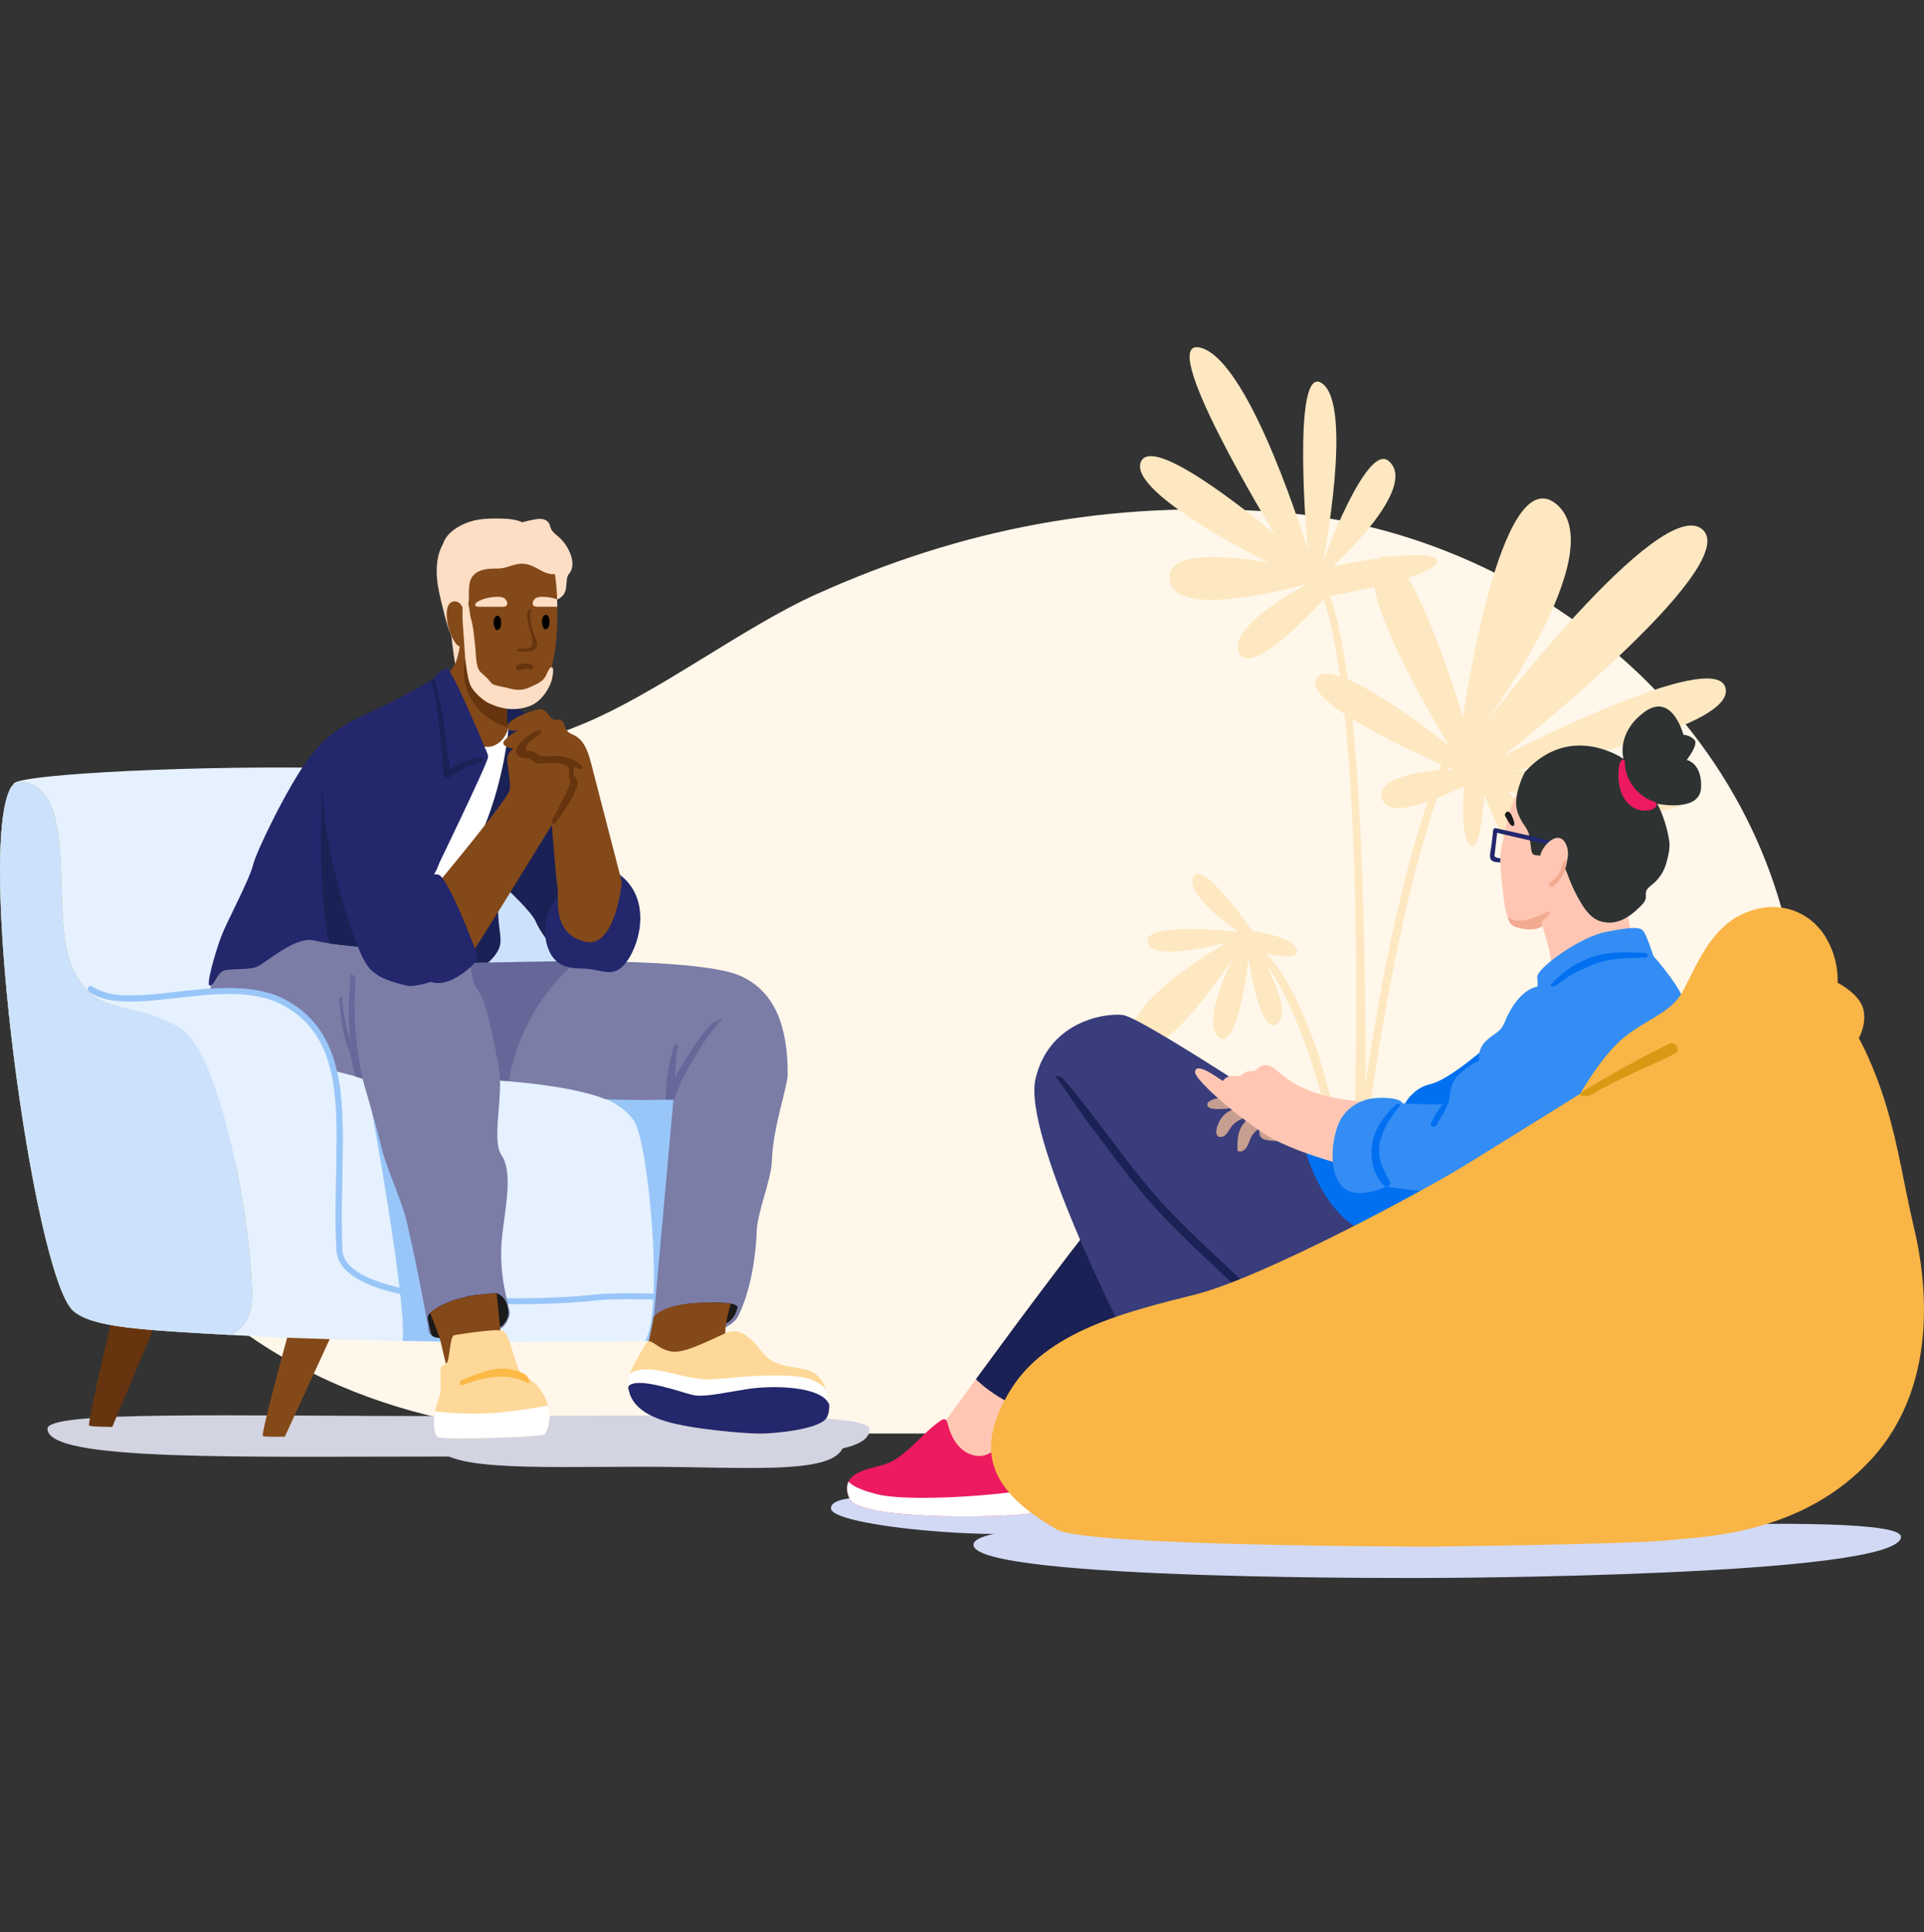 <svg width="240" height="241" viewBox="0 0 240 241" fill="none" xmlns="http://www.w3.org/2000/svg">
<rect x="0" y="0" width="240" height="241" fill="#333333" stroke="none"/>
<g clip-path="url(#clip0_1892_15838)">
<path d="M224.422 126.579C223.602 110.629 216.351 94.97 203.519 83.166C192.06 72.623 176.283 65.119 159.222 63.864C138.308 62.328 119.848 65.998 101.84 74.109C92.527 78.308 81.885 86.588 72.358 90.436C67.454 92.416 62.455 94.22 57.321 95.73C52.464 97.157 47.52 98.369 42.718 99.931C38.324 101.362 34.043 103.099 30.259 105.49C27.1 107.487 24.311 109.873 21.947 112.532C17.067 118.018 13.998 124.611 12.902 131.394C11.02 143.017 17.715 162.258 42.384 172.83C51.659 176.804 61.954 178.792 72.361 178.792H181.631C190.205 178.792 198.503 176.141 204.843 171.277C204.883 171.248 204.924 171.213 204.965 171.183C219.46 159.995 225.254 142.751 224.419 126.582L224.422 126.579Z" fill="#FFF7EA"/>
<path d="M182.617 98.094C182.125 98.129 173.353 102.964 172.373 99.571C171.393 96.179 181.232 95.969 181.232 95.969C181.232 95.969 162.217 87.992 164.195 84.634C166.173 81.277 180.779 93.034 180.779 93.034C180.779 93.034 168.258 72.909 171.969 69.677C175.68 66.442 182.494 89.449 182.494 89.449C182.494 89.449 187.078 56.967 194.154 62.888C201.227 68.812 185.033 90.503 185.033 90.503C185.033 90.503 207.108 61.463 212.363 66.033C217.616 70.602 187.52 94.281 187.52 94.281C187.52 94.281 214.132 80.497 215.254 85.858C216.374 91.218 188.643 96.179 188.643 96.179C188.643 96.179 211.159 94.068 210.773 99.04C210.389 104.015 188.081 98.69 188.081 98.69C188.081 98.69 197.641 108.392 193.843 110.395C190.045 112.398 185.159 99.145 185.159 99.145C185.159 99.145 184.705 106.599 183.39 105.455C182.076 104.313 182.62 98.091 182.62 98.091" fill="#FEE8C1"/>
<path d="M165.431 74.433C165.431 74.433 179.682 71.887 179.237 69.94C178.795 67.992 166.277 70.632 166.277 70.632C166.277 70.632 177.128 60.778 173.21 57.484C170.459 55.172 165.058 69.928 165.058 69.928C165.058 69.928 168.833 50.617 164.93 47.823C161.027 45.029 163.107 68.53 163.107 68.53C163.107 68.53 156.106 45.295 149.879 43.403C143.653 41.511 158.994 66.603 158.994 66.603C158.994 66.603 143.81 53.689 142.297 57.642C140.788 61.595 158.302 70.206 158.302 70.206C158.302 70.206 144.944 67.487 145.924 72.509C146.904 77.531 163.174 72.778 163.174 72.778C163.174 72.778 153.015 78.016 154.568 81.432C156.121 84.848 165.428 74.433 165.428 74.433" fill="#FEE8C1"/>
<path d="M169.602 148.138C169.649 147.683 174.75 99.604 185.694 86.506L185.04 85.957C180.366 91.549 176.251 103.233 172.807 120.684C171.743 126.083 170.911 131.225 170.303 135.394C170.39 131.592 170.317 127.046 170.248 122.387C169.695 84.842 166.83 71.89 162.692 68.924L162.197 69.619C171.6 76.36 168.785 147.624 168.753 148.062L169.602 148.138Z" fill="#FEE8C1"/>
<path d="M166.55 143.45C166.509 143.251 161.844 120.854 155.01 117.753L155.362 116.974C158.421 118.36 161.306 122.755 163.941 130.033C165.884 135.397 167.373 143.222 167.385 143.271L166.55 143.45Z" fill="#FEE8C1"/>
<path d="M156.223 116.133C156.223 116.133 149.996 107.052 148.856 109.353C147.719 111.654 154.504 116.232 154.504 116.232C154.504 116.232 142.574 114.83 143.155 117.511C143.734 120.191 153.172 117.481 153.172 117.481C153.172 117.481 138.979 125.473 141.567 129.87C144.156 134.267 153.844 119.49 153.844 119.49C153.844 119.49 149.67 127.452 152.061 129.362C154.451 131.271 155.752 119.487 155.752 119.487C155.752 119.487 157.116 129.254 159.306 127.715C161.496 126.176 157.086 118.719 157.086 118.719C157.086 118.719 162.339 120.141 161.76 118.419C161.181 116.696 156.22 116.135 156.22 116.135" fill="#FEE8C1"/>
<path d="M154.344 146.145L181.453 146.647L181.813 140.507L154.32 140.188L154.344 146.145Z" fill="#FEE8C1"/>
<path d="M179.236 144.302C179.236 144.302 177.378 163.552 176.2 164.034C175.022 164.515 159.488 164.393 159 163.712C158.511 163.032 156.693 143.882 156.693 143.882L179.236 144.302Z" fill="#FEE8C1"/>
<path d="M203.93 117.496C203.93 117.496 193.864 122.042 193.457 119.619C193.105 117.523 192.355 115.409 192.163 114.874C192.131 114.79 192.113 114.746 192.113 114.746C192.113 114.746 192.099 114.752 192.07 114.766C191.738 114.921 189.58 115.905 188.626 115.365C188.44 115.26 188.28 115 188.141 114.635C188.12 114.582 188.1 114.53 188.082 114.472C187.701 113.353 187.579 112.139 187.451 110.971C187.335 109.914 187.161 108.801 187.178 107.739C187.187 107.237 187.12 106.746 187.192 106.241C187.251 105.835 187.358 105.435 187.454 105.035C187.661 104.194 187.818 103.342 187.928 102.483C187.978 102.101 188.033 101.785 188.181 101.432C188.641 100.337 189.007 99.234 189.7 98.253C190.142 97.625 190.694 97.064 191.349 96.661C191.651 96.475 192.003 96.264 192.361 96.247C192.759 96.229 193.163 96.358 193.539 96.475C194.914 96.898 196.171 97.71 197.337 98.536C199.579 100.124 201.641 101.987 203.578 103.931C203.744 104.098 203.907 104.261 204.07 104.431C204.07 104.431 203.127 112.384 203.061 113.715C202.991 115.047 203.927 117.493 203.927 117.493L203.93 117.496Z" fill="#FFC7B3"/>
<path d="M190.282 96.223C190.014 96.518 188.755 99.309 189.229 101.032C189.703 102.754 190.532 103.078 190.756 104.223C190.98 105.364 190.936 106.211 191.201 106.509C191.352 106.678 191.785 106.675 191.986 106.71C192.504 106.798 193.018 106.886 193.521 107.035C194.039 107.189 194.583 107.364 194.915 107.814C195.296 108.331 195.496 108.953 195.723 109.545C196.145 110.661 196.674 111.735 197.299 112.751C197.808 113.58 198.541 114.529 199.504 114.859C201.554 115.563 203.256 114.43 204.658 113.005C204.943 112.716 205.242 112.398 205.297 111.995C205.332 111.753 205.268 111.499 205.318 111.259C205.405 110.824 205.815 110.547 206.158 110.267C206.97 109.607 207.557 108.687 207.845 107.686C208.09 106.845 208.351 105.762 208.22 104.886C207.985 103.3 207.47 101.671 206.734 100.243C206.734 100.243 212.03 101.367 212.19 98.264C212.35 95.16 210.399 94.778 210.399 94.778C210.399 94.778 211.905 92.877 211.373 92.281C210.841 91.689 209.997 91.645 209.997 91.645C209.997 91.645 208.587 86.197 205.071 88.842C201.554 91.487 202.517 94.649 202.517 94.649C202.517 94.649 195.953 90.01 190.282 96.223Z" fill="#2E3233"/>
<path d="M206.289 99.957C204.282 99.347 202.659 97.195 202.686 95.084C202.694 94.427 202.098 94.789 201.993 95.443C201.333 99.525 203.753 101.624 205.946 100.999C206.621 100.806 206.961 100.164 206.289 99.96V99.957Z" fill="#ED1A60"/>
<path d="M193.637 104.926C191.31 104.304 188.94 103.828 186.593 103.291C186.413 103.25 186.282 103.373 186.261 103.545C186.194 104.135 186.128 104.725 186.061 105.317C186.005 105.805 185.811 106.488 185.883 106.976C185.959 107.501 186.628 107.548 187.166 107.56C187.148 107.385 187.14 107.209 187.157 107.031C186.922 107.022 186.68 106.999 186.541 106.891C186.366 106.757 186.43 106.687 186.456 106.456C186.479 106.246 186.503 106.036 186.529 105.822C186.602 105.171 186.677 104.52 186.75 103.869C188.998 104.386 191.246 104.952 193.512 105.382C193.806 105.437 193.934 105.005 193.637 104.926Z" fill="#23276C"/>
<path d="M195.332 105.271C194.425 103.379 192.429 105.397 192.153 106.632C192.153 106.644 192.153 106.655 192.147 106.667C192.083 106.757 192.048 106.877 192.072 107.014C192.136 107.432 192.211 107.846 192.307 108.258C192.383 108.585 192.447 108.953 192.604 109.26C192.578 109.333 192.552 109.403 192.528 109.476C192.432 109.744 192.554 109.963 192.746 110.074C192.863 110.366 193.255 110.568 193.584 110.314C194.907 109.286 196.141 106.959 195.332 105.274V105.271Z" fill="#FFC7B3"/>
<path d="M194.92 107.703C194.699 108.833 194.181 109.426 193.288 110.15C193.044 110.348 193.466 110.748 193.71 110.576C194.702 109.87 195.304 108.673 195.464 107.467C195.502 107.192 194.975 107.429 194.92 107.706V107.703Z" fill="#F2AA91"/>
<path d="M192.322 115.072C192.322 115.148 192.346 115.221 192.36 115.294C192.395 115.461 192.36 115.551 192.221 115.63C192.122 115.685 192.017 115.729 191.909 115.764C191.002 116.062 189.891 115.893 189.01 115.589C188.521 115.423 188.323 115.099 188.146 114.631C188.126 114.579 188.105 114.526 188.088 114.468C188.164 114.439 188.271 114.459 188.408 114.55C188.518 114.623 188.638 114.678 188.763 114.719C189.548 114.982 190.461 114.748 191.217 114.497C191.799 114.304 192.354 114.042 192.919 113.805C193.058 113.747 193.204 113.697 193.349 113.659C193.34 113.975 193.07 114.246 192.837 114.456C192.663 114.614 192.343 114.792 192.322 115.052C192.322 115.058 192.322 115.064 192.322 115.066V115.072Z" fill="#F2AA91"/>
<path d="M188.626 101.834C188.617 101.811 188.605 101.785 188.597 101.761C188.53 101.577 188.265 101.151 188.024 101.224C187.858 101.274 187.707 101.507 187.724 101.683C187.73 101.744 187.762 101.799 187.794 101.852C187.951 102.115 188.105 102.377 188.262 102.637C188.355 102.795 188.471 102.967 188.652 102.999C188.739 103.014 188.838 102.988 188.879 102.909C188.902 102.865 188.905 102.815 188.902 102.766C188.89 102.447 188.742 102.129 188.626 101.834Z" fill="#1A1A1A"/>
<path d="M191.499 126.719C191.499 126.719 191.956 123.008 191.746 121.931C191.537 120.853 197.054 116.871 200.276 116.24C203.499 115.607 204.293 115.648 204.808 115.942C205.325 116.237 206.233 119.218 206.233 119.218C206.233 119.218 208.996 122.296 209.947 124.48C210.898 126.664 198.435 139.353 198.435 139.353L191.496 126.722L191.499 126.719Z" fill="#338DF4"/>
<path d="M205.07 118.834C202.709 118.761 200.315 118.606 198.093 119.558C196.066 120.425 194.987 121.166 193.495 122.769C193.172 123.117 193.92 123.079 194.295 122.784C195.897 121.526 196.264 121.426 198.134 120.55C200.347 119.514 202.802 119.476 205.163 119.429C205.757 119.418 205.681 118.854 205.073 118.837L205.07 118.834Z" fill="#0070F1"/>
<path d="M115.867 187.166C115.867 187.166 103.396 185.665 103.66 188.168C103.925 190.67 130.726 192.67 132.052 190.168C133.378 187.665 115.867 187.166 115.867 187.166Z" fill="#D2D9F4"/>
<path d="M154.92 168.915L123.873 184.631L116.975 181.169L117.772 177.44C117.772 177.44 119.415 175.174 121.803 171.916C127.145 164.631 136.213 152.389 139 149.449C139.215 149.221 139.395 149.046 139.529 148.938C140.986 147.767 145.477 153.901 149.234 159.671C149.583 160.202 149.921 160.731 150.252 161.25C152.873 165.367 154.917 168.917 154.917 168.917L154.92 168.915Z" fill="#FFC7B3"/>
<path d="M128.486 188.719C127.854 189.16 107.26 189.875 105.963 186.897C105.57 186.001 105.582 185.312 105.855 184.777C106.335 183.831 107.513 183.431 108.458 183.154C109.479 182.856 110.451 182.719 111.39 182.188C112.286 181.677 113.08 181.008 113.83 180.302C114.97 179.23 116.035 178.062 117.326 177.183C117.489 177.072 117.684 176.964 117.87 177.026C118.079 177.099 118.158 177.35 118.213 177.566C118.495 178.669 118.958 179.764 119.769 180.561C120.581 181.358 121.796 181.808 122.887 181.484C124.167 181.104 124.995 179.796 126.258 179.367C126.397 179.32 126.546 179.283 126.691 179.306C126.851 179.329 126.991 179.42 127.119 179.516C127.497 179.808 127.924 180.255 128.003 180.737C128.078 181.21 128.116 181.7 128.177 182.179C128.328 183.35 128.465 184.523 128.561 185.703C128.695 187.259 128.724 188.558 128.486 188.725V188.719Z" fill="#ED1A60"/>
<path d="M128.486 188.719C127.854 189.16 107.26 189.875 105.963 186.897C105.57 186.001 105.582 185.312 105.855 184.777C106.175 185.186 107.062 185.776 109.412 186.366C113.423 187.373 125.254 186.477 128.561 185.7C128.695 187.256 128.724 188.555 128.486 188.722V188.719Z" fill="white"/>
<path d="M150.535 160.965C150.535 160.965 150.436 161.067 150.256 161.251C148.179 163.362 135.1 176.159 131.433 176.284C126.16 176.468 121.742 172.036 121.742 172.036L121.803 171.916C127.146 164.632 136.214 152.389 139 149.449L149.238 159.671L150.535 160.965Z" fill="#1A2154"/>
<path d="M140.045 166.077C140.045 166.077 127.583 141.522 129.162 134.594C130.741 127.665 137.372 126.319 140.027 126.582C142.683 126.845 168.719 144.375 168.719 144.375L174.306 152.623L146.47 165.461L140.048 166.077H140.045Z" fill="#393D7B"/>
<path d="M135.165 139.224C134.12 137.846 132.954 135.878 131.837 134.553C131.465 134.112 132.192 134.071 132.579 134.515C136.514 139.017 139.789 144.045 143.677 148.582C147.63 153.195 152.283 157.116 156.611 161.355C157.1 161.834 156.349 162.585 155.863 162.106C151.539 157.863 146.885 153.936 142.939 149.323C140.725 146.736 138.719 143.983 136.689 141.25C136.622 141.25 136.153 140.564 136.078 140.52L135.17 139.221L135.165 139.224Z" fill="#1A2154"/>
<path d="M185.569 130.424C185.569 130.424 180.794 134.687 178.406 135.218C176.018 135.749 175 138.038 174.977 138.225C174.956 138.412 162.75 143.209 162.75 143.209C162.75 143.209 164.608 150.669 169.649 153.332C174.689 155.995 185.834 148.803 185.834 148.803L187.957 135.749L185.569 130.421V130.424Z" fill="#0070F1"/>
<path d="M153.516 136.685C153.516 136.685 150.596 136.95 150.596 137.75C150.596 138.55 152.454 138.282 152.983 138.282C153.126 138.282 153.844 138.007 153.815 138.285C153.807 138.369 153.713 138.413 153.632 138.445C152.937 138.723 152.379 139.277 152.067 139.955C151.875 140.372 151.657 140.886 151.736 141.353C151.838 141.96 152.492 141.893 152.87 141.546C153.152 141.289 153.315 140.927 153.533 140.614C153.903 140.083 154.409 139.759 154.987 139.505C155.319 139.359 155.88 139.298 156.165 139.082C155.726 139.412 155.223 139.955 154.923 140.413C154.379 141.245 154.356 142.305 154.35 143.301C154.35 143.382 154.35 143.473 154.406 143.537C154.455 143.598 154.542 143.619 154.621 143.625C155.014 143.645 155.36 143.347 155.557 143.006C155.755 142.664 155.851 142.273 156.02 141.917C156.252 141.423 156.613 141.073 157.044 140.752C157.308 140.553 157.474 140.238 157.727 140.06C157.788 140.241 157.756 139.946 157.756 140.144C157.756 140.144 156.695 140.676 157.227 141.741C157.756 142.807 162.267 142.007 162.267 142.007L159.879 136.679H153.51L153.516 136.685Z" fill="#C79F91"/>
<path d="M172.7 146.542C172.7 146.542 162.352 144.41 157.841 141.482C153.33 138.55 149.084 134.556 149.084 133.756C149.084 132.956 149.881 132.956 152.533 134.822C152.769 134.477 153.164 134.25 153.572 134.165C153.828 134.113 154.072 134.209 154.328 134.218C154.63 134.226 154.813 134.11 155.052 133.94C155.203 133.832 155.334 133.73 155.511 133.663C155.826 133.546 156.134 133.654 156.445 133.572C156.727 133.496 156.905 133.222 157.146 133.053C157.559 132.764 158.135 132.816 158.589 133.038C159.042 133.26 159.406 133.622 159.79 133.952C161.799 135.68 164.405 136.562 167.011 137.023C169.617 137.485 172.275 137.561 174.902 137.899C173.977 140.723 173.116 143.602 172.706 146.545L172.7 146.542Z" fill="#FFC7B3"/>
<path d="M172.83 148.004C172.83 148.004 169.646 149.601 167.79 148.27C165.932 146.939 165.932 143.476 166.729 140.81C167.525 138.147 169.649 137.347 170.71 137.082C171.772 136.816 174.692 136.816 174.956 137.613C174.956 137.613 179.997 137.879 180.529 137.613C181.058 137.347 180.529 135.482 181.855 134.15C183.181 132.819 184.507 132.285 184.507 132.285C184.507 132.285 184.243 130.953 185.304 129.887C186.366 128.822 187.163 128.822 187.692 127.49C188.221 126.159 189.815 122.962 192.468 122.962C195.12 122.962 197.775 126.159 198.305 132.55C198.834 138.944 186.363 147.733 183.975 148.533C181.587 149.333 172.83 148.001 172.83 148.001V148.004Z" fill="#338DF4"/>
<path d="M174.533 138.016C174.821 137.674 174.428 137.496 174.094 137.805C172.631 139.16 171.389 140.845 171.127 142.877C170.912 144.567 171.368 146.763 172.718 147.905C173.073 148.205 173.617 147.832 173.378 147.394C172.508 145.791 171.735 144.439 172.125 142.515C172.459 140.877 173.483 139.262 174.53 138.018L174.533 138.016Z" fill="#0070F1"/>
<path d="M180.056 137.558C179.649 138.159 178.997 138.983 178.509 140.075C178.282 140.583 178.997 140.746 179.259 140.221C179.745 139.254 180.344 138.556 180.64 137.514C180.78 137.029 180.321 137.164 180.053 137.558H180.056Z" fill="#0070F1"/>
<path d="M178.486 191.669C178.486 191.669 121.436 188.168 121.436 192.67C121.436 197.173 178.559 196.802 178.559 196.802C178.559 196.802 237.128 196.673 237.128 191.669C237.128 188.028 178.486 191.669 178.486 191.669Z" fill="#D2D9F4"/>
<path d="M178.535 192.892C178.535 192.892 135.549 192.892 131.835 190.76C123.386 185.914 121.487 180.904 125.998 173.447C130.509 165.987 140.592 163.59 149.082 161.458C157.574 159.327 177.738 148.404 182.516 145.476C187.292 142.544 197.11 136.419 197.11 136.419C197.11 136.419 199.498 132.156 202.151 129.759C204.803 127.362 207.988 126.562 209.582 124.165C211.172 121.768 212.766 116.174 217.277 114.042C221.788 111.911 225.77 113.777 227.625 116.705C229.484 119.636 229.216 122.565 229.216 122.565C229.216 122.565 231.868 123.896 232.401 125.762C232.93 127.628 231.871 129.49 231.871 129.49C231.871 129.49 233.73 132.688 235.321 138.016C236.912 143.344 237.444 147.604 238.77 153.198C240.096 158.793 242.219 172.378 233.462 181.966C224.705 191.555 212.211 191.648 208.255 192.089C203.48 192.62 178.538 192.889 178.538 192.889L178.535 192.892Z" fill="#F9B546"/>
<path d="M208.198 130.191C204.49 132.016 200.884 134.019 197.362 136.18C196.614 136.638 197.856 136.921 198.612 136.469C202.158 134.346 205.22 133.263 208.917 131.424C209.737 131.015 209.018 129.789 208.198 130.191Z" fill="#D99914"/>
<path d="M108.421 178.193C109.104 182.917 86.16 181.659 57.856 181.659C29.552 181.659 5.924 182.289 5.924 178.193C5.924 175.93 28.528 176.619 56.832 176.619C85.136 176.619 108.107 176.009 108.424 178.193H108.421Z" fill="#D3D4E2"/>
<path d="M37.6 160.339C37.6 160.339 32.394 178.975 32.795 179.113C33.194 179.25 35.529 179.183 35.529 179.183L43.964 160.85L37.6 160.339Z" fill="#844919"/>
<path d="M15.136 159.627C15.136 159.627 10.732 177.679 11.131 177.817C11.529 177.954 14.004 177.969 14.004 177.969L21.499 160.138L15.136 159.627Z" fill="#66340E"/>
<path d="M90.337 158.614C90.186 161.571 90.343 163.852 90.343 166.815C90.157 166.83 89.971 166.841 89.787 166.853C86.568 167.072 83.415 167.186 80.486 167.247C76.066 167.344 72.168 167.317 69.368 167.349C66.238 167.379 63.632 167.393 61.695 167.396C60.477 167.396 59.52 167.396 58.871 167.385C58.662 167.385 58.484 167.379 58.342 167.379C56.806 167.341 53.913 167.306 50.228 167.241C47.753 167.192 44.92 167.13 41.904 167.046C40.13 166.996 38.289 166.935 36.425 166.865C33.903 166.763 31.329 166.649 28.793 166.5C28.444 166.482 28.104 166.462 27.766 166.444C27.429 166.424 27.097 166.406 26.772 166.386C26.588 166.377 26.402 166.366 26.219 166.357C26.012 166.345 25.809 166.336 25.608 166.322C25.599 166.322 25.588 166.322 25.576 166.322C25.387 166.313 25.198 166.301 25.012 166.29C24.963 166.29 24.913 166.284 24.864 166.281C24.712 166.275 24.561 166.263 24.416 166.255H24.404C24.253 166.246 24.102 166.237 23.951 166.225C23.802 166.22 23.654 166.208 23.506 166.199C23.235 166.182 22.97 166.164 22.709 166.147C22.592 166.141 22.476 166.135 22.36 166.126C22.229 166.12 22.098 166.109 21.973 166.1C21.589 166.076 21.217 166.05 20.85 166.024C20.702 166.012 20.556 166.003 20.411 165.992C20.135 165.974 19.867 165.951 19.602 165.933C19.541 165.928 19.48 165.922 19.419 165.916C19.294 165.907 19.172 165.898 19.047 165.887C18.785 165.866 18.523 165.846 18.267 165.82C17.942 165.793 17.619 165.761 17.311 165.729C17.302 165.729 17.296 165.729 17.287 165.729C16.842 165.685 16.412 165.639 15.999 165.586C15.586 165.536 15.188 165.484 14.809 165.425C14.713 165.411 14.615 165.396 14.519 165.382L14.251 165.341C14.196 165.329 14.138 165.323 14.079 165.312C14.05 165.306 14.015 165.3 13.983 165.294C13.893 165.279 13.806 165.265 13.719 165.247C13.632 165.233 13.547 165.218 13.463 165.201C13.294 165.168 13.131 165.136 12.968 165.098C12.89 165.081 12.809 165.063 12.73 165.046C12.582 165.011 12.436 164.976 12.294 164.941C11.721 164.795 11.209 164.631 10.755 164.444C10.72 164.43 10.682 164.415 10.648 164.403C10.444 164.316 10.255 164.228 10.075 164.135C10.046 164.117 10.014 164.103 9.984 164.085C9.854 164.012 9.729 163.936 9.612 163.86C9.569 163.831 9.522 163.799 9.481 163.77C9.353 163.679 9.234 163.586 9.124 163.487C9.048 163.422 8.975 163.344 8.897 163.253C8.868 163.215 8.836 163.177 8.807 163.139C8.777 163.101 8.745 163.06 8.716 163.017C8.687 162.976 8.655 162.929 8.626 162.882C8.562 162.789 8.501 162.693 8.44 162.587C8.35 162.427 8.254 162.255 8.161 162.065C8.129 162.003 8.1 161.939 8.065 161.875C7.954 161.641 7.844 161.396 7.733 161.128C7.588 160.78 7.445 160.406 7.3 160.001C7.283 159.954 7.268 159.91 7.253 159.863C7.189 159.679 7.123 159.493 7.059 159.297C7.027 159.203 6.995 159.104 6.96 159.005C6.928 158.903 6.896 158.806 6.864 158.701C6.814 158.549 6.765 158.395 6.715 158.234C6.669 158.074 6.619 157.913 6.573 157.749C6.538 157.639 6.509 157.528 6.471 157.414C6.407 157.192 6.346 156.961 6.279 156.728C6.262 156.669 6.244 156.611 6.23 156.552C6.18 156.374 6.131 156.196 6.084 156.009C6.052 155.89 6.02 155.767 5.985 155.641C5.889 155.271 5.791 154.888 5.695 154.497C5.599 154.109 5.5 153.706 5.404 153.294C5.34 153.025 5.276 152.745 5.212 152.465C5.159 152.234 5.11 152.006 5.058 151.773C5.017 151.574 4.97 151.376 4.93 151.174C4.898 151.028 4.866 150.882 4.834 150.733C4.834 150.728 4.828 150.716 4.828 150.707C4.735 150.272 4.645 149.831 4.552 149.385C4.523 149.23 4.488 149.078 4.459 148.923C4.406 148.655 4.351 148.38 4.299 148.106C4.089 147.049 3.886 145.957 3.688 144.836C3.644 144.587 3.598 144.339 3.554 144.088C3.496 143.752 3.438 143.417 3.382 143.081C3.292 142.57 3.211 142.059 3.127 141.539C3.068 141.195 3.013 140.847 2.958 140.5C2.903 140.149 2.844 139.802 2.792 139.452C2.632 138.395 2.475 137.332 2.321 136.258C2.242 135.717 2.17 135.18 2.094 134.64C1.998 133.919 1.899 133.195 1.806 132.468C1.76 132.106 1.713 131.744 1.669 131.379C1.501 130.036 1.344 128.687 1.198 127.347C1.146 126.879 1.096 126.412 1.05 125.945C1.05 125.933 1.05 125.922 1.044 125.91C1.009 125.563 0.974 125.212 0.942 124.868C0.925 124.687 0.905 124.509 0.89 124.331C0.881 124.255 0.875 124.179 0.867 124.103C0.843 123.863 0.82 123.624 0.8 123.385C0.791 123.265 0.779 123.145 0.768 123.025C0.745 122.789 0.724 122.55 0.704 122.316C0.698 122.275 0.698 122.237 0.692 122.199C0.678 122.024 0.663 121.846 0.646 121.671C0.602 121.142 0.558 120.62 0.518 120.1C0.492 119.785 0.468 119.466 0.445 119.151C0.445 119.122 0.439 119.095 0.439 119.063C0.413 118.722 0.387 118.377 0.364 118.041C0.349 117.837 0.337 117.639 0.323 117.44C0.314 117.303 0.305 117.166 0.297 117.028C0.253 116.36 0.215 115.697 0.183 115.049C0.175 114.885 0.166 114.722 0.16 114.561C0.137 114.077 0.113 113.598 0.096 113.128C0.09 112.967 0.084 112.812 0.079 112.658C0.073 112.617 0.073 112.573 0.073 112.532C0.061 112.263 0.055 111.995 0.047 111.729C0.038 111.425 0.029 111.122 0.023 110.824C0.023 110.678 0.017 110.532 0.017 110.389C0.012 110.091 0.009 109.796 0.006 109.504C0.006 109.358 0 109.212 0 109.072C0 108.284 0.006 107.519 0.02 106.792C0.02 106.643 0.026 106.494 0.032 106.345C0.032 106.199 0.041 106.053 0.047 105.91C0.052 105.767 0.058 105.624 0.064 105.487C0.07 105.344 0.076 105.206 0.084 105.066C0.099 104.722 0.122 104.383 0.145 104.059C0.151 103.928 0.163 103.799 0.175 103.671C0.215 103.16 0.265 102.675 0.32 102.217C0.334 102.103 0.349 101.989 0.364 101.878C0.369 101.823 0.378 101.77 0.387 101.714C0.393 101.662 0.401 101.606 0.41 101.554C0.428 101.417 0.451 101.285 0.474 101.157C0.486 101.093 0.494 101.025 0.506 100.961C0.526 100.847 0.547 100.739 0.567 100.634C0.587 100.538 0.605 100.444 0.628 100.354C0.64 100.293 0.654 100.237 0.666 100.182C0.681 100.123 0.692 100.065 0.707 100.006C0.718 99.954 0.733 99.904 0.747 99.855C0.756 99.814 0.768 99.77 0.779 99.729C0.785 99.712 0.791 99.688 0.797 99.665C0.82 99.574 0.846 99.49 0.873 99.405C0.939 99.186 1.012 98.982 1.088 98.795C1.117 98.728 1.14 98.666 1.172 98.605C1.192 98.555 1.213 98.512 1.236 98.468C1.256 98.424 1.28 98.377 1.3 98.339C1.317 98.31 1.332 98.284 1.347 98.255C1.361 98.228 1.376 98.205 1.387 98.182C1.405 98.152 1.419 98.129 1.437 98.1C1.527 97.963 1.646 97.861 1.71 97.738C2.01 97.201 6.686 96.675 13.317 96.298C14.263 96.243 15.252 96.193 16.272 96.144C18.346 96.047 20.553 95.966 22.84 95.898C39.208 95.422 59.502 95.82 61.951 98.255C62.833 99.13 63.833 101.128 64.828 103.665C67.076 109.387 69.306 117.869 70.147 122.488C70.272 123.192 70.368 123.808 70.426 124.307C70.764 127.215 70.807 126.503 72.003 129.206C73.471 132.529 74.763 131.942 78.174 132.255C80.934 132.506 84.41 132.202 87.048 133.455C87.766 133.796 88.42 134.252 88.985 134.868C90.014 135.992 90.497 137.428 90.715 138.949C90.951 140.579 90.881 142.301 90.863 143.82C90.794 148.763 90.581 153.685 90.331 158.622L90.337 158.614Z" fill="#E5F1FE"/>
<path d="M9.126 163.475C11.493 165.577 17.717 165.864 28.789 166.497C29.72 166.056 30.68 165.218 31.206 163.642C32.451 159.913 28.379 131.586 22.373 128.135C15.705 124.302 12.139 127.157 9.108 120.859C6.078 114.559 9.885 99.668 3.478 97.656C2.78 97.437 2.099 97.61 1.439 98.088C-3.121 105.23 4.214 159.116 9.123 163.478L9.126 163.475Z" fill="#A89F6B"/>
<path d="M74.193 132.272C74.646 131.998 75.179 131.878 75.743 131.846C75.228 131.72 74.725 131.563 74.242 131.376C74.091 131.437 73.942 131.51 73.797 131.598C73.367 131.861 73.762 132.535 74.193 132.272Z" fill="#978C50"/>
<path d="M90.196 161.565C83.053 161.396 77.213 161.11 74.232 161.452C66.385 162.351 48.883 162.319 43.982 158.167C43.168 157.475 42.752 156.727 42.714 155.875C42.569 152.663 42.63 149.574 42.688 146.587C42.761 142.888 42.831 139.396 42.479 136.301C42.438 135.939 42.394 135.603 42.345 135.276C41.583 130.149 39.465 126.798 35.69 124.728C31.796 122.596 26.555 123.195 21.934 123.723C17.743 124.202 13.785 124.652 11.542 123.052C11.373 122.929 11.135 122.97 11.013 123.136C10.891 123.306 10.929 123.539 11.1 123.662C13.581 125.434 17.679 124.967 22.018 124.471C26.75 123.93 31.642 123.373 35.324 125.387C38.925 127.361 40.859 130.444 41.597 135.387C41.647 135.706 41.69 136.033 41.728 136.383C42.074 139.428 42.005 142.9 41.935 146.573C41.877 149.571 41.816 152.672 41.961 155.907C42.007 156.964 42.525 157.919 43.494 158.739C47.149 161.837 56.645 162.666 64.495 162.666C68.555 162.666 72.176 162.444 74.322 162.199C77.272 161.86 83.068 162.144 90.17 162.316C90.179 162.065 90.188 161.817 90.199 161.565H90.196Z" fill="#99C6F9"/>
<path d="M58.869 167.381C58.662 167.381 58.485 167.378 58.34 167.372C56.807 167.334 53.91 167.302 50.225 167.235C50.778 162.359 46.18 137.448 46.18 137.448L56.243 145.369L58.866 167.381H58.869Z" fill="#99C6F9"/>
<path d="M90.933 132.707L90.724 138.941L89.785 166.853C86.565 167.072 83.412 167.186 80.487 167.247C80.489 167.241 80.492 167.235 80.495 167.23C82.871 162.973 80.809 142.319 79.105 139.831C76.938 136.666 72.518 136.225 72.518 136.225L87.056 133.449L90.93 132.71L90.933 132.707Z" fill="#99C6F9"/>
<path d="M70.155 122.477L57.489 123.633L53.752 105.805L64.836 103.65C67.084 109.373 69.315 117.855 70.155 122.474V122.477Z" fill="#CCE2FC"/>
<path d="M58.191 89.856L64.502 90.326L65.203 102.288L55.623 114.486L51.182 107.213L58.191 89.856Z" fill="white"/>
<path d="M60.528 120.349C60.528 120.349 62.163 119.175 62.398 117.767C62.631 116.36 61.697 114.483 62.398 110.731C63.099 106.979 63.332 110.965 63.332 110.965C63.332 110.965 66.368 113.779 66.836 114.953C67.305 116.127 68.895 118.214 69.268 118.343C69.64 118.471 74.314 115.186 74.314 115.186L70.722 100.874L67.302 90.556C67.302 90.556 64.265 87.741 63.096 87.271C61.927 86.801 62.721 90.763 62.721 90.763L63.445 90.673C63.445 90.673 62.977 97.709 59.708 104.749C56.436 111.785 55.971 117.651 55.971 117.651L56.122 120.422L60.528 120.349Z" fill="#1A2154"/>
<path d="M59.24 92.483C59.24 92.483 59.254 92.498 59.26 92.503C60.912 94.025 63.003 92.664 63.434 90.705C63.422 90.693 63.413 90.681 63.404 90.673C63.384 90.649 63.37 90.623 63.364 90.603C63.244 90.217 63.239 89.467 63.265 88.769C63.282 88.314 63.314 87.881 63.34 87.587C63.361 87.362 57.192 77.768 57.192 77.768C57.192 77.768 57.96 81.881 56.09 83.759C56.267 85.534 57.742 89.791 59.242 92.486L59.24 92.483Z" fill="#844919"/>
<path d="M63.404 90.672C63.383 90.649 63.369 90.623 63.363 90.602C63.244 90.217 63.238 89.467 63.264 88.769C63.282 88.313 63.313 87.881 63.34 87.586L63.066 87.341C63.046 87.166 62.985 86.988 62.935 86.781C62.88 86.544 62.834 86.27 62.871 85.925C62.871 85.919 62.871 85.913 62.871 85.905C61.426 84.115 59.861 82.179 58.867 81.948C58.689 81.905 58.526 81.916 58.387 81.989C58.134 82.121 57.939 82.451 57.892 83.049C57.468 88.308 62.165 90.541 63.407 90.672H63.404Z" fill="#66340E"/>
<path d="M105.306 179.469C105.646 184.193 94.193 182.935 80.064 182.935C65.935 182.935 54.139 183.566 54.139 179.469C54.139 177.207 65.423 177.896 79.552 177.896C93.681 177.896 105.149 177.285 105.306 179.469Z" fill="#D3D4E2"/>
<path d="M98.264 133.837C98.264 135.627 96.423 140.433 96.283 144.827C96.21 147.13 94.497 151.095 94.401 153.466C94.137 160.059 92.377 163.56 92.086 164.141C91.496 165.326 89.6 166.339 85.062 166.736C80.531 167.13 81.517 164.757 81.517 164.757L83.984 137.335L84.004 137.119C84.004 137.119 83.658 137.133 83.044 137.151C80.034 137.233 70.532 137.329 63.331 135.711C62.726 135.577 62.13 135.425 61.56 135.265C61.458 135.236 61.359 135.206 61.26 135.177C52.59 132.608 57.247 120.111 57.247 120.111L58.59 120.088L70.332 119.878C70.332 119.878 70.931 119.872 71.937 119.872C76.302 119.872 88.337 120.027 92.179 121.638C96.908 123.615 98.255 128.494 98.255 133.837H98.264Z" fill="#7B7DA7"/>
<path opacity="0.5" d="M71.945 119.872C65.204 125.72 63.682 132.874 63.339 135.714C62.731 135.577 62.138 135.428 61.568 135.268L58.602 120.094L70.34 119.884C70.34 119.884 70.939 119.878 71.945 119.878V119.872Z" fill="#4F5289"/>
<path d="M58.904 134.584C58.904 134.584 72.306 134.981 76.84 137.749C81.374 140.52 77.628 152.193 77.628 152.193L59.102 143.685L58.904 134.584Z" fill="#E5F1FE"/>
<path d="M89.949 127.235C88.01 129.244 84.883 134.45 84.057 137.194C84.043 137.247 84.019 137.294 83.99 137.335L84.01 137.119C84.01 137.119 83.664 137.133 83.051 137.151C83.051 137.121 83.045 137.092 83.045 137.057C83.08 134.508 83.391 133.18 83.961 130.695C84.098 130.085 84.685 130.088 84.552 130.695C84.22 132.213 84.325 132.812 84.197 134.357C85.241 132.608 87.163 129.238 88.649 127.822C89.109 127.387 90.386 126.783 89.947 127.238L89.949 127.235Z" fill="#656898"/>
<path d="M85.897 162.59C85.897 162.59 92.862 161.986 91.923 163.291C91.85 163.848 91.301 164.613 90.934 164.838C88.087 166.607 81.697 166.254 81.697 166.254L85.894 162.59H85.897Z" fill="#1A1A1A"/>
<path d="M80.783 167.875C80.783 167.875 81.362 165.437 81.513 164.275C81.513 164.275 82.927 161.875 91.178 162.581C91.178 162.581 90.09 165.758 90.616 167.168C91.143 168.578 88.685 170.517 88.685 170.517L81.135 169.811L80.783 167.872V167.875Z" fill="#844919"/>
<path d="M103.085 176.868C102.207 178.278 96.588 178.806 94.831 178.806C93.074 178.806 86.225 178.278 82.889 177.221C80.083 176.33 78.986 175.066 78.559 173.849C78.48 173.618 78.439 173.39 78.439 173.165C78.439 172.742 78.21 172.068 78.538 171.329C79.312 169.6 80.606 167.525 80.606 167.525C81.133 166.643 82.011 168.406 83.942 168.581C85.873 168.757 89.739 166.465 90.966 166.114C92.196 165.761 93.423 166.468 95.18 168.76C96.937 171.052 100.563 170.164 101.881 171.49C102.582 172.193 102.748 172.523 103.036 173.323C103.257 173.936 103.399 174.576 103.428 175.171C103.463 175.819 103.361 176.415 103.079 176.868H103.085Z" fill="#FDD898"/>
<path d="M103.085 176.867C102.207 178.277 96.588 178.806 94.831 178.806C93.074 178.806 86.225 178.277 82.889 177.22C80.083 176.33 78.986 175.065 78.559 173.848C78.48 173.617 78.439 173.39 78.439 173.165C78.439 172.741 78.21 172.067 78.538 171.328C78.966 171.045 79.644 170.785 80.693 170.785C82.977 170.785 86.138 172.195 88.947 172.02C91.757 171.845 95.27 171.314 99.307 171.667C101.352 171.845 102.451 172.61 103.036 173.322C103.257 173.936 103.399 174.575 103.428 175.171C103.463 175.819 103.361 176.414 103.079 176.867H103.085Z" fill="white"/>
<path d="M103.433 175.171C102.517 172.859 96.377 172.745 93.163 173.253C89.828 173.782 87.719 174.31 86.314 173.96C84.909 173.606 79.991 171.843 78.587 172.725C78.136 173.008 78.496 173.42 78.558 173.849C78.985 175.066 80.082 176.33 82.888 177.221C86.224 178.278 93.073 178.806 94.83 178.806C96.587 178.806 102.206 178.278 103.084 176.868C103.366 176.415 103.468 175.82 103.433 175.171Z" fill="#23276C"/>
<path d="M63.591 163.808C63.591 164.132 63.231 165.035 62.774 165.47C62.117 166.095 60.956 166.27 57.821 166.734C52.499 167.525 53.578 165.622 53.38 165.227C53.281 165.026 52.374 159.49 50.777 152.547C50.123 149.7 48.221 145.753 47.595 143.157C46.728 139.56 45.28 134.88 45.222 134.538C45.222 134.538 40.08 132.661 28.397 131.49C28.397 131.49 23.95 123.989 27.696 120.232C27.696 120.232 34.473 115.07 48.026 117.887C54.014 119.131 58.539 119.998 60.41 125.16C60.968 126.699 61.593 129.677 62.233 133.143C62.852 136.497 61.285 142.197 62.538 144.033C64.004 146.185 63.065 150.354 62.634 154.197C62.082 159.14 63.588 163.02 63.588 163.811L63.591 163.808Z" fill="#7B7DA7"/>
<path d="M45.221 134.542C44.355 130.32 44.023 126.585 44.346 122.273C44.384 121.783 43.75 121.24 43.715 121.727C43.535 124.153 43.409 127.181 43.657 129.631C43.081 128.01 42.866 126.285 42.671 124.577C42.642 124.337 42.264 124.334 42.293 124.577C42.543 126.723 42.749 129.461 43.718 131.421C43.709 131.409 43.726 131.435 43.718 131.421C43.913 132.866 43.997 132.88 44.384 134.276C44.718 134.384 45.117 134.475 45.224 134.542H45.221Z" fill="#656898"/>
<path d="M63.143 164.734C62.736 165.333 62.736 165.234 62.643 165.362C61.285 166.101 59.548 166.454 57.774 166.717C56.154 166.959 55.11 166.959 54.371 166.81C53.644 166.664 53.758 166.15 53.659 165.844C53.528 165.438 53.514 165.33 53.467 165.009C53.348 164.471 53.214 164.133 53.685 163.739C54.209 163.301 54.718 162.968 55.125 162.769C55.611 162.533 56.143 162.311 56.649 162.133C56.649 162.133 58.693 161.593 58.705 161.593C59.953 161.429 61.291 161.339 61.951 161.271C63.105 161.8 63.236 162.615 63.367 163.216C63.559 164.095 63.187 164.612 63.14 164.726L63.143 164.734Z" fill="#1A1A1A"/>
<path d="M62.841 170.93L56.189 172.527L54.852 166.866L53.656 163.712C54.18 163.274 54.796 162.945 55.206 162.746C55.692 162.509 56.187 162.308 56.696 162.133C56.696 162.133 58.699 161.601 58.711 161.601C59.959 161.438 61.032 161.336 61.957 161.28L62.338 165.231L62.844 170.93H62.841Z" fill="#844919"/>
<path d="M67.924 178.888C67.566 179.247 55.363 179.609 54.647 179.247C53.984 178.915 54.086 176.897 54.246 176.021C54.257 175.948 54.272 175.881 54.286 175.825C54.467 175.104 54.734 174.474 54.915 173.755C55.095 173.034 54.842 170.675 55.022 170.494C55.203 170.313 55.38 170.313 55.741 169.954C56.098 169.595 56.098 166.71 56.636 166.532C56.636 166.532 61.84 165.633 62.738 165.992C63.634 166.351 64.335 170.783 65.053 171.326C65.772 171.866 67.206 172.407 68.104 174.57C68.209 174.821 68.29 175.066 68.354 175.306C68.84 177.128 68.244 178.573 67.927 178.891L67.924 178.888Z" fill="#FDD898"/>
<path d="M67.924 178.888C67.566 179.247 55.363 179.609 54.647 179.247C53.984 178.914 54.086 176.897 54.246 176.021C55.011 176.109 58.812 176.509 62.183 176.184C64.704 175.942 67.066 175.542 68.354 175.3C68.84 177.122 68.244 178.567 67.927 178.885L67.924 178.888Z" fill="white"/>
<path d="M65.5 171.414C62.65 169.919 60.326 171.032 57.549 172.156C57.194 172.299 57.34 172.886 57.712 172.746C60.303 171.759 63.209 171.087 65.861 172.497C66.257 172.708 65.899 171.624 65.503 171.417L65.5 171.414Z" fill="#FCB946"/>
<path d="M14.464 124.398C14.464 124.398 17.523 124.521 24.567 123.668C31.612 122.815 37.289 124.267 40.165 129.575C43.041 134.883 42.291 142.599 42.291 142.599L19.585 145.963L14.461 124.398H14.464Z" fill="#E5F1FE"/>
<path d="M9.126 163.475C11.493 165.577 17.717 165.864 28.789 166.497C29.72 166.056 30.68 165.218 31.206 163.642C32.451 159.913 28.379 131.586 22.373 128.135C15.705 124.302 12.139 127.157 9.108 120.859C6.078 114.559 9.885 99.668 3.478 97.656C2.78 97.437 2.099 97.61 1.439 98.088C-3.121 105.23 4.214 159.116 9.123 163.478L9.126 163.475Z" fill="#CCE2FC"/>
<path d="M41.729 136.383C42.075 139.428 42.005 142.9 41.936 146.573C41.889 149.011 41.84 151.519 41.901 154.108C42.151 154.059 42.404 154.009 42.654 153.963C42.599 151.431 42.645 148.976 42.692 146.587C42.765 142.888 42.834 139.396 42.483 136.301C42.442 135.939 42.398 135.603 42.349 135.276C41.587 130.149 39.469 126.798 35.694 124.728C31.8 122.596 26.559 123.195 21.938 123.723C17.747 124.202 13.789 124.652 11.546 123.052C11.377 122.929 11.139 122.97 11.017 123.136C10.895 123.306 10.932 123.539 11.104 123.662C13.585 125.434 17.683 124.967 22.022 124.471C26.754 123.93 31.646 123.373 35.328 125.387C38.928 127.361 40.862 130.444 41.601 135.387C41.651 135.706 41.694 136.033 41.732 136.383H41.729Z" fill="#99C6F9"/>
<path d="M60.88 94.428C60.88 95.131 53.656 110.001 53.656 110.001L47.461 116.139L45.457 118.121C45.457 118.121 43.221 117.981 41.104 117.66C40.426 117.558 39.76 117.435 39.187 117.295C36.814 116.711 33.19 120.112 32.021 120.582C30.852 121.05 28.4 120.699 27.699 121.166C26.998 121.636 26.73 122.877 26.181 122.927C25.631 122.974 26.882 118.702 27.583 116.828C28.284 114.953 31.087 109.791 31.555 107.914C32.021 106.039 35.877 98.18 38.448 94.661C41.019 91.143 43.474 90.086 46.976 88.445C50.245 86.912 53.005 85.283 53.74 84.877C53.793 84.848 53.837 84.825 53.868 84.81C53.956 84.766 54.034 84.693 54.11 84.606C54.273 84.422 54.415 84.171 54.575 84.025C54.872 83.753 55.218 83.531 55.587 83.371C55.645 83.344 55.715 83.318 55.779 83.327C55.91 83.341 55.992 83.476 56.041 83.598C56.239 84.086 56.588 84.553 56.826 85.038C57.114 85.616 57.388 86.2 57.661 86.787C58.199 87.96 58.714 89.143 59.237 90.323C59.636 91.228 60.034 92.136 60.404 93.055C60.561 93.45 60.88 93.993 60.88 94.431V94.428Z" fill="#23276C"/>
<path d="M47.458 116.138L45.454 118.121C45.454 118.121 43.217 117.981 41.1 117.662C39.503 111.963 40.196 98.062 40.213 97.73L47.458 116.141V116.138Z" fill="#1A2154"/>
<path d="M60.06 95.014C58.632 95.312 57.184 96.165 55.988 97.005C55.703 97.207 55.407 96.927 55.372 96.649C54.892 92.819 54.866 88.608 53.74 84.877C53.793 84.848 53.836 84.824 53.868 84.81C53.956 84.766 54.034 84.693 54.11 84.606C54.11 84.611 54.115 84.617 54.118 84.623C55.273 88.211 55.657 92.226 56.102 95.934C57.193 95.224 58.37 94.731 59.665 94.465C60.214 94.351 60.613 94.9 60.06 95.017V95.014Z" fill="#1A2154"/>
<path d="M69.978 111.265C69.978 111.265 67.543 113.709 68.029 116.889C68.515 120.068 70.222 120.801 72.656 120.801C75.091 120.801 76.553 122.267 78.258 119.823C79.962 117.379 81.181 112.001 77.283 109.067C73.386 106.132 69.978 111.268 69.978 111.268V111.265Z" fill="#23276C"/>
<path d="M54.922 109.794C54.922 109.794 63.333 99.707 63.569 98.536C63.801 97.362 63.1 95.018 63.336 94.314C63.569 93.61 64.037 93.377 64.037 93.377C64.037 93.377 62.402 93.143 62.868 92.439C63.336 91.736 64.738 91.032 64.738 91.032C64.738 91.032 63.336 91.502 63.336 90.562C63.336 89.622 66.84 88.451 67.309 88.451C67.722 88.451 68.088 88.688 68.332 89.023C68.577 89.359 68.844 89.753 69.257 89.783C69.438 89.797 69.621 89.733 69.801 89.765C70.086 89.815 70.275 90.089 70.383 90.358C70.49 90.626 70.554 90.921 70.735 91.146C70.976 91.447 71.369 91.561 71.709 91.742C72.933 92.396 73.396 93.894 73.745 95.242C75.019 100.165 76.296 105.088 77.569 110.007C77.569 110.007 76.778 118.594 72.805 117.42C68.833 116.247 69.769 112.258 69.534 110.618C69.301 108.977 68.833 102.877 68.833 102.877C68.833 102.877 58.784 119.298 58.551 119.298C58.319 119.298 54.931 109.797 54.931 109.797L54.922 109.794Z" fill="#844919"/>
<path d="M72.267 95.225C71.677 94.723 70.703 94.463 69.978 94.329C69.112 94.168 68.053 94.501 67.265 94.227C66.927 94.11 66.933 93.949 66.669 93.806C66.459 93.692 66.235 93.701 66.052 93.611C65.898 93.596 65.747 93.605 65.595 93.637C65.499 93.657 65.662 93.082 65.683 93.038C65.793 92.822 65.947 92.618 66.119 92.449C66.456 92.119 66.863 91.876 67.25 91.605C67.544 91.4 67.675 90.989 67.18 91.1C66.837 91.176 66.465 91.436 66.165 91.614C65.508 92.002 64.822 92.51 64.511 93.234C64.223 93.909 64.525 94.408 65.229 94.525C65.776 94.615 65.904 94.478 66.337 94.819C66.637 95.056 66.849 95.208 67.244 95.243C67.847 95.298 68.469 95.111 69.08 95.146C69.661 95.178 70.874 95.231 70.999 95.981C71.052 96.291 70.9 96.615 70.979 96.919C71.019 97.076 71.133 97.228 71.142 97.395C71.15 97.555 71.075 97.757 71.037 97.914C70.935 98.338 70.72 98.726 70.505 99.1C69.914 100.139 69.635 101.079 68.943 102.054C68.609 102.525 69.016 103.041 69.344 102.571C70.266 101.249 71.389 99.754 71.93 98.224C72.017 97.978 72.084 97.666 72.011 97.409C71.944 97.167 71.732 97.018 71.633 96.802C71.485 96.481 71.656 96.034 71.543 95.678C71.555 95.719 72.526 95.973 72.608 95.906C72.802 95.748 72.482 95.427 72.366 95.313C72.337 95.284 72.305 95.254 72.27 95.228L72.267 95.225Z" fill="#66340E"/>
<path d="M54.685 109.09C54.441 109.04 54.267 109.029 54.139 109.04C54.508 108.451 55.066 107.361 54.569 106.862C53.868 106.159 52.935 105.688 52.935 105.688C52.935 105.688 53.636 103.344 52.935 102.17C52.234 100.997 51.065 97.245 51.065 97.245C51.065 97.245 48.729 91.379 44.756 91.849C40.783 92.319 40.199 96.891 40.199 96.891C40.199 96.891 39.966 102.757 42.534 111.671C45.105 120.585 46.039 120.818 46.975 121.522C47.909 122.226 49.779 122.696 50.713 122.929C51.646 123.163 53.749 122.459 53.749 122.459C53.749 122.459 54.863 122.947 56.526 122.118C58.19 121.288 59.592 119.881 59.592 119.411C59.592 118.941 55.855 109.324 54.685 109.09Z" fill="#23276C"/>
<path d="M54.966 74.708C55.344 76.22 55.652 77.779 56.257 79.221C56.65 80.153 57.199 81.645 58.226 82.051C59.273 82.462 60.814 82.188 61.882 81.943C63.397 81.598 64.621 80.766 65.858 79.858C66.878 79.105 67.986 78.313 68.644 77.198C69.074 76.468 69.188 75.662 69.185 74.842C69.731 74.76 70.185 74.427 70.447 73.902C70.61 73.575 70.613 73.28 70.648 72.935C70.685 72.541 70.685 72.121 70.851 71.767C70.947 71.56 71.145 71.405 71.235 71.189C71.823 69.811 70.752 67.922 69.755 67.023C69.35 66.658 68.952 66.433 68.719 65.905C68.585 65.601 68.603 65.362 68.362 65.102C67.864 64.57 67.117 64.702 66.474 64.827C66.087 64.9 65.628 65.002 65.151 65.14C64.322 64.763 63.356 64.693 62.455 64.675C61.006 64.649 59.532 64.678 58.171 65.224C57.127 65.645 56.004 66.322 55.466 67.356C55.387 67.505 55.323 67.656 55.268 67.814C54.111 69.893 54.404 72.459 54.968 74.713L54.966 74.708Z" fill="#FDDDC4"/>
<path d="M57.066 80.763C57.154 81.376 57.625 81.736 58.035 81.969C58.387 82.171 58.695 81.963 58.596 83.175C58.515 84.194 58.375 85.412 59.282 85.934C60.085 86.395 62.136 87.441 63.052 87.525C65.076 87.715 66.894 87.353 67.984 85.292C69.354 82.696 69.532 79.09 69.523 75.674C69.523 75.362 69.514 75.052 69.503 74.746C69.459 73.435 69.328 72.179 69.127 71.07C68.979 70.261 68.735 69.45 68.275 68.763C67.138 67.085 64.817 66.848 62.97 67.032C61.062 67.228 59.675 67.949 58.308 69.292C56.906 70.667 56.906 72.734 56.732 74.588C56.534 76.769 56.764 78.597 57.072 80.763H57.066Z" fill="#844919"/>
<path d="M56.257 78.167C56.255 79.373 56.551 81.425 56.726 82.508C56.749 82.649 56.894 82.465 56.95 82.333C57.374 81.308 57.915 76.909 58.171 74.669C58.186 74.806 58.203 74.941 58.221 75.072C58.241 75.23 58.447 75.23 58.465 75.072C58.572 74.033 58.276 72.593 59.047 71.761C59.852 70.891 61.082 70.923 62.161 70.906C63.034 70.891 63.717 70.503 64.558 70.354C65.849 70.126 66.637 70.719 67.705 71.268C68.275 71.563 69.482 71.939 69.746 71.101C70.052 70.135 69.313 68.795 68.688 68.123C67.789 67.157 66.594 66.926 65.337 66.786C63.758 66.611 62.257 66.643 60.751 67.195C59.436 67.676 58.081 68.441 57.081 69.437C56.167 70.345 56.033 71.662 56.007 72.891C55.969 74.649 56.263 76.4 56.26 78.158L56.257 78.167ZM56.257 78.167C56.255 79.373 56.673 81.411 56.726 82.508C56.749 83.034 56.894 82.465 56.95 82.333" fill="#FDDDC4"/>
<path d="M55.928 78.191C56.117 78.921 56.894 81.087 57.755 80.585C58.487 80.159 57.836 76.179 57.836 76.179C57.836 76.179 57.583 74.891 56.594 75.014C55.431 75.16 55.684 77.242 55.925 78.188L55.928 78.191Z" fill="#844919"/>
<path d="M67.619 77.257C67.666 77.035 67.765 76.839 67.928 76.728C68.085 76.62 68.291 76.716 68.402 76.894C68.512 77.073 68.541 77.312 68.547 77.543C68.553 77.826 68.509 78.138 68.341 78.325C67.811 78.912 67.512 77.776 67.619 77.257Z" fill="black"/>
<path d="M61.594 77.362C61.641 77.14 61.739 76.944 61.902 76.834C62.059 76.725 62.266 76.822 62.376 77C62.487 77.178 62.516 77.417 62.522 77.648C62.528 77.931 62.484 78.244 62.315 78.431C61.786 79.017 61.486 77.882 61.594 77.362Z" fill="black"/>
<path d="M59.493 75.099C60.223 74.623 61.348 74.412 62.203 74.439C62.419 74.445 62.637 74.471 62.829 74.567C63.178 74.737 63.532 75.402 63.032 75.618C62.896 75.677 62.739 75.68 62.587 75.68C61.642 75.68 60.694 75.68 59.749 75.677C59.563 75.677 59.324 75.636 59.283 75.455C59.251 75.312 59.35 75.195 59.493 75.102V75.099Z" fill="#FDDDC4"/>
<path d="M66.692 75.619C66.826 75.677 66.983 75.677 67.134 75.677C67.928 75.677 68.722 75.677 69.516 75.674C69.516 75.362 69.508 75.052 69.496 74.746C68.859 74.518 68.12 74.419 67.518 74.439C67.303 74.448 67.082 74.474 66.893 74.568C66.541 74.737 66.186 75.403 66.689 75.619H66.692Z" fill="#FDDDC4"/>
<path d="M64.691 80.894C65.508 80.856 66.602 81.142 66.407 79.691C66.331 79.136 66.04 78.567 65.944 77.998C65.837 77.353 65.555 76.471 66.069 75.957C66.162 75.863 66.302 75.98 66.247 76.094C65.889 76.786 66.308 78.182 66.532 78.917C66.677 79.393 67.09 79.998 66.983 80.523C66.791 81.458 65.363 81.285 64.694 81.233C64.478 81.215 64.476 80.906 64.694 80.894H64.691Z" fill="#66340E"/>
<path d="M57.95 80.982C57.997 81.951 58.258 84.675 58.724 85.566C59.131 86.339 60.178 87.309 60.943 87.683C62.572 88.471 64.337 88.734 66.114 88.042C67.385 87.548 68.29 86.29 68.755 85.052C68.839 84.812 69.238 83.242 68.793 83.21C68.522 83.189 68.173 84.153 68.054 84.36C67.626 85.09 66.891 85.335 66.161 85.685C65.114 86.182 64.36 86.094 63.258 85.788C62.959 85.703 62.656 85.671 62.356 85.604C61.336 85.358 61.408 85.341 60.894 84.719C60.486 84.223 59.817 83.904 59.608 83.274C59.335 82.462 59.378 81.417 59.274 80.567C59.128 79.358 59.064 78.065 58.672 76.894C58.672 76.874 58.669 76.85 58.663 76.83C58.651 76.696 58.637 76.564 58.616 76.43C58.532 75.788 58.395 75.148 58.232 74.512C58.163 74.255 57.816 74.337 57.796 74.573C57.752 75.023 57.723 75.426 57.706 75.799C57.703 75.919 57.697 76.039 57.694 76.156C57.657 77.793 57.849 78.926 57.95 80.982Z" fill="#FDDDC4"/>
<path d="M66.259 82.853C65.677 82.67 65.046 82.751 64.508 83.029C64.354 83.108 64.316 83.353 64.412 83.487C64.525 83.645 64.694 83.645 64.868 83.583C65.145 83.487 65.392 83.429 65.45 83.423C65.817 83.373 65.997 83.464 66.113 83.502C66.279 83.554 66.477 83.414 66.506 83.251C66.538 83.061 66.43 82.912 66.256 82.856L66.259 82.853Z" fill="#66340E"/>
</g>
<defs>
<clipPath id="clip0_1892_15838">
<rect width="240" height="240.001" fill="white" transform="translate(0 0.055)"/>
</clipPath>
</defs>
</svg>
